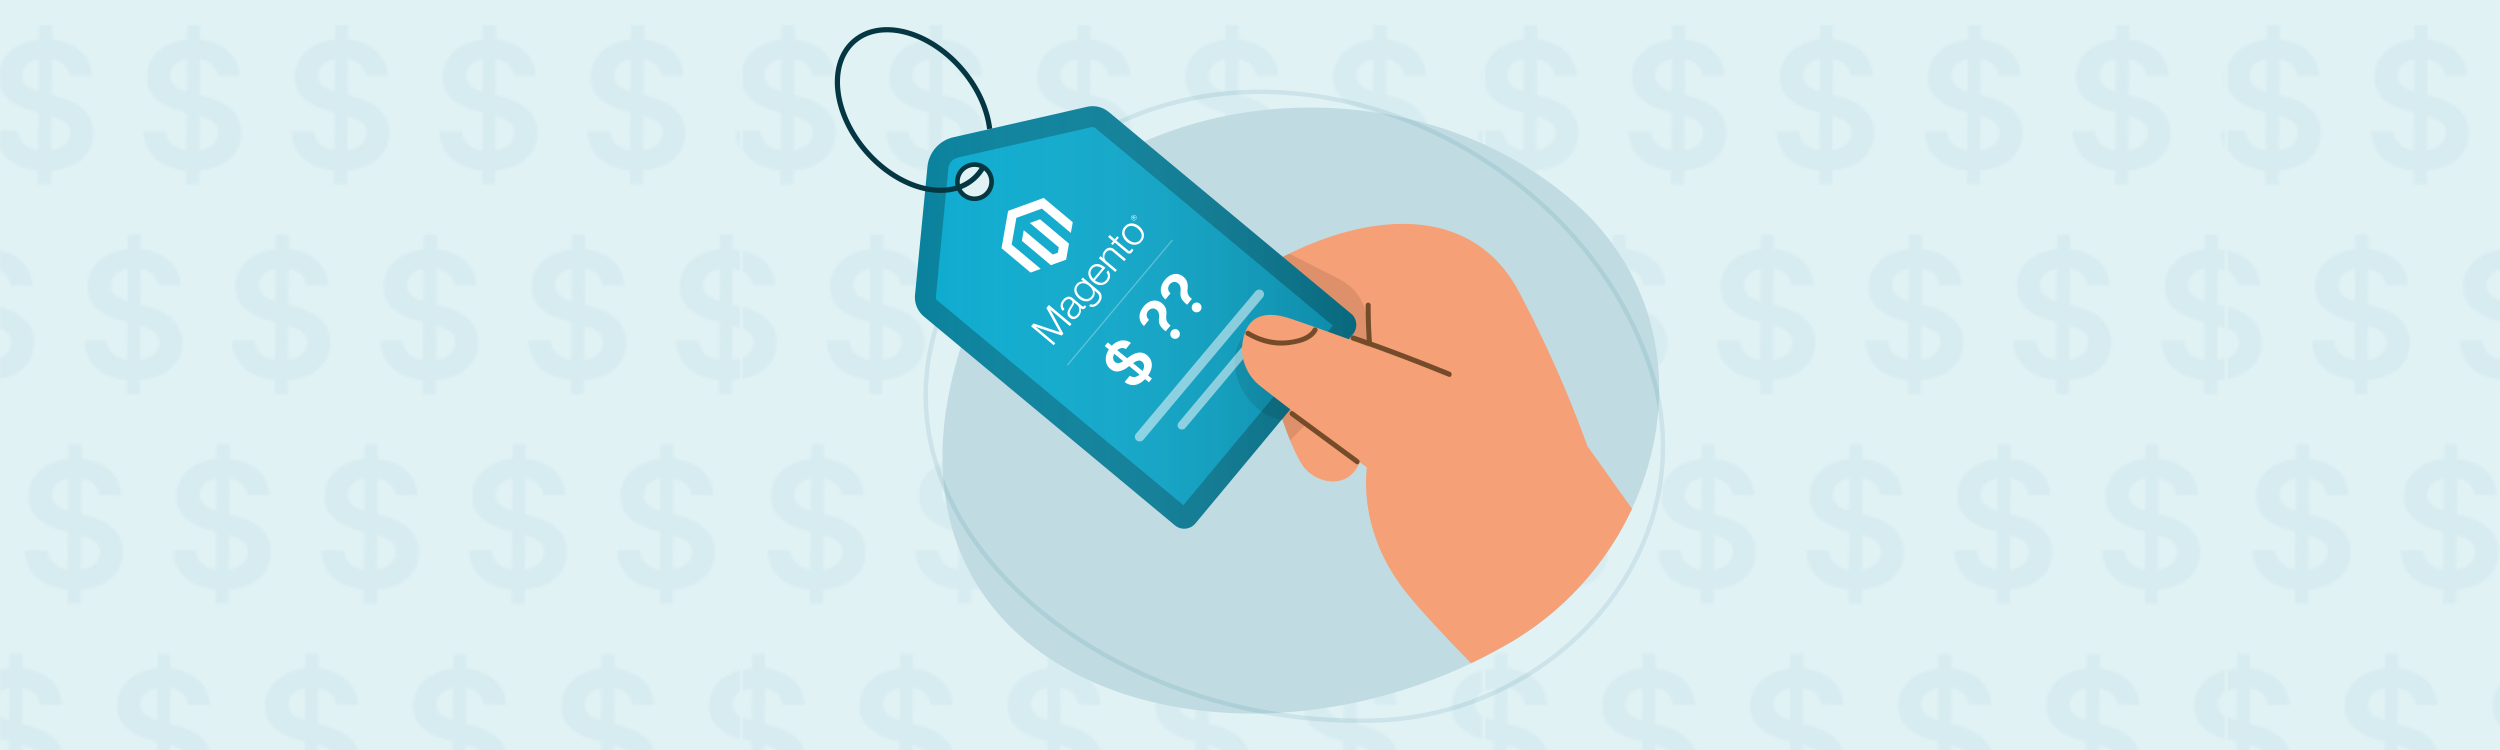 <svg id="b4d4b365-d7de-45ea-a961-3504fbf625fb" data-name="Layer 1" xmlns="http://www.w3.org/2000/svg" xmlns:xlink="http://www.w3.org/1999/xlink" width="1000" height="300" viewBox="0 0 1000 300"><defs><style>.b62544dd-86e5-40da-977c-8045021b70fc,.b97d6fff-4dd8-45ad-b0d1-62d5a1239ee8,.f52118b2-cc62-453b-8d0d-295553e22d3f,.fe9ed7e6-38b2-4575-a9b7-3ec734c69d36{fill:none;}.a4c947b8-9b1c-4de6-943c-4af27afc25db{fill:#c8e3e8;}.b9cc23f6-e440-4dfc-8983-28d0dd8a4866,.fe1be609-cfd7-4106-a50d-6e39eb94bc3e{fill:#e1f2f5;}.e8076b16-49f6-4408-85a6-67572019f335{opacity:0.4;fill:url(#e45b4bb3-2345-4797-9e0f-79ca0feab564);}.bf19ce32-dac5-4d39-a1a3-659c7ad08aae{fill:#076378;opacity:0.15;}.b62544dd-86e5-40da-977c-8045021b70fc{stroke:#076378;stroke-width:1.79px;}.b62544dd-86e5-40da-977c-8045021b70fc,.b97d6fff-4dd8-45ad-b0d1-62d5a1239ee8,.b9cc23f6-e440-4dfc-8983-28d0dd8a4866,.fe9ed7e6-38b2-4575-a9b7-3ec734c69d36{stroke-miterlimit:10;}.a7314095-3647-4c2c-8387-af3c57b85430,.b62544dd-86e5-40da-977c-8045021b70fc{opacity:0.1;}.bbeef5f8-020e-4249-89b6-674f6593cb59{fill:#f5a076;}.b854475e-241e-4aaa-b0fe-6fce8101f2e6{fill:#0a829d;}.ae88cf0d-815e-4168-82bb-608c85f7c4a9{fill:#0dabcf;}.ad572d2e-1b4f-486b-b3c6-955f284eeb31{opacity:0.2;fill:url(#a11e6b6f-b557-4869-a99c-6bad36a947cf);}.f2f01622-ded8-4e87-bd3e-d500cb8be676{opacity:0.5;}.bf086155-7bb7-4cac-9576-60c9f4b12b5b{fill:#fff;}.fc793741-130d-415e-a4c0-14327dc56061{fill:#754c29;}.b9cc23f6-e440-4dfc-8983-28d0dd8a4866,.fe9ed7e6-38b2-4575-a9b7-3ec734c69d36{stroke:#053742;}.b9cc23f6-e440-4dfc-8983-28d0dd8a4866{stroke-width:1.85px;}.fe9ed7e6-38b2-4575-a9b7-3ec734c69d36{stroke-width:2.09px;}.b97d6fff-4dd8-45ad-b0d1-62d5a1239ee8{stroke:#fff;stroke-linecap:round;stroke-width:0.52px;opacity:0.3;}</style><pattern id="e45b4bb3-2345-4797-9e0f-79ca0feab564" data-name="dollor" width="296.02" height="419.21" patternUnits="userSpaceOnUse" viewBox="0 0 296.02 419.21"><rect class="f52118b2-cc62-453b-8d0d-295553e22d3f" width="296.02" height="419.21"/><path class="a4c947b8-9b1c-4de6-943c-4af27afc25db" d="M297.16,365.79a13.39,13.39,0,0,0-2.42-7.64,15.59,15.59,0,0,0-6.45-5.21,22.56,22.56,0,0,0-9.54-1.89,23.36,23.36,0,0,0-9.6,1.89,16.08,16.08,0,0,0-6.69,5.27,13.12,13.12,0,0,0-2.46,7.91,11.31,11.31,0,0,0,3.65,8.79,23.26,23.26,0,0,0,10,4.92l5.81,1.5a31.78,31.78,0,0,1,4.8,1.58,8.67,8.67,0,0,1,3.2,2.2,4.85,4.85,0,0,1,1.17,3.3,6,6,0,0,1-1.32,3.83,8.29,8.29,0,0,1-3.58,2.54,14.14,14.14,0,0,1-5.3.91,14.85,14.85,0,0,1-5.22-.87,8.75,8.75,0,0,1-3.78-2.64,7.74,7.74,0,0,1-1.64-4.44h-9.11a16,16,0,0,0,2.66,8.63,15.31,15.31,0,0,0,6.83,5.38,26.53,26.53,0,0,0,10.34,1.85,25.85,25.85,0,0,0,10.46-1.91,15,15,0,0,0,6.62-5.31,13.78,13.78,0,0,0,2.3-7.89,12.32,12.32,0,0,0-4.63-10,20,20,0,0,0-4.81-2.9,34,34,0,0,0-5.58-1.82l-4.78-1.19a29.29,29.29,0,0,1-3.12-.93,13.64,13.64,0,0,1-2.82-1.36,6.34,6.34,0,0,1-2-2,5.09,5.09,0,0,1-.73-2.77,5.69,5.69,0,0,1,1.12-3.41,7.31,7.31,0,0,1,3.17-2.37,12.57,12.57,0,0,1,5-.88,11.43,11.43,0,0,1,6.7,1.82,6.86,6.86,0,0,1,2.93,5.09ZM281,409.21l.4-63.84h-5.28l-.4,63.84Z"/><path class="a4c947b8-9b1c-4de6-943c-4af27afc25db" d="M238,365.79a13.31,13.31,0,0,0-2.41-7.64,15.71,15.71,0,0,0-6.45-5.21,22.62,22.62,0,0,0-9.54-1.89,23.36,23.36,0,0,0-9.6,1.89,16.11,16.11,0,0,0-6.7,5.27,13.18,13.18,0,0,0-2.45,7.91,11.28,11.28,0,0,0,3.65,8.79,23.28,23.28,0,0,0,10,4.92l5.81,1.5a31.78,31.78,0,0,1,4.8,1.58,8.72,8.72,0,0,1,3.21,2.2,5,5,0,0,1,1.17,3.3,6.15,6.15,0,0,1-1.32,3.83,8.41,8.41,0,0,1-3.58,2.54,14.18,14.18,0,0,1-5.3.91,14.81,14.81,0,0,1-5.22-.87,8.63,8.63,0,0,1-3.78-2.64,7.75,7.75,0,0,1-1.65-4.44h-9.1a15.86,15.86,0,0,0,2.66,8.63,15.25,15.25,0,0,0,6.83,5.38,26.49,26.49,0,0,0,10.34,1.85,25.89,25.89,0,0,0,10.46-1.91,15.06,15.06,0,0,0,6.62-5.31,13.78,13.78,0,0,0,2.29-7.89,12.27,12.27,0,0,0-4.62-10,19.87,19.87,0,0,0-4.82-2.9,33.6,33.6,0,0,0-5.57-1.82l-4.79-1.19a29.83,29.83,0,0,1-3.11-.93,13.16,13.16,0,0,1-2.82-1.36,6.34,6.34,0,0,1-2-2,5.09,5.09,0,0,1-.74-2.77,5.7,5.7,0,0,1,1.13-3.41,7.28,7.28,0,0,1,3.16-2.37,12.62,12.62,0,0,1,5-.88,11.38,11.38,0,0,1,6.69,1.82,6.83,6.83,0,0,1,2.93,5.09Zm-16.18,43.42.4-63.84h-5.29l-.4,63.84Z"/><path class="a4c947b8-9b1c-4de6-943c-4af27afc25db" d="M178.75,365.79a13.32,13.32,0,0,0-2.42-7.64,15.62,15.62,0,0,0-6.44-5.21,22.62,22.62,0,0,0-9.54-1.89,23.3,23.3,0,0,0-9.6,1.89,16.11,16.11,0,0,0-6.7,5.27,13.12,13.12,0,0,0-2.46,7.91,11.29,11.29,0,0,0,3.66,8.79,23.16,23.16,0,0,0,10,4.92l5.81,1.5a31.78,31.78,0,0,1,4.8,1.58,8.8,8.8,0,0,1,3.21,2.2,5,5,0,0,1,1.17,3.3,6.15,6.15,0,0,1-1.32,3.83,8.41,8.41,0,0,1-3.58,2.54,14.18,14.18,0,0,1-5.3.91,14.9,14.9,0,0,1-5.23-.87,8.66,8.66,0,0,1-3.77-2.64,7.68,7.68,0,0,1-1.65-4.44h-9.1a15.94,15.94,0,0,0,2.65,8.63,15.33,15.33,0,0,0,6.84,5.38,26.44,26.44,0,0,0,10.33,1.85,25.94,25.94,0,0,0,10.47-1.91,15.06,15.06,0,0,0,6.62-5.31,13.78,13.78,0,0,0,2.29-7.89,12.32,12.32,0,0,0-4.63-10,19.8,19.8,0,0,0-4.81-2.9,33.91,33.91,0,0,0-5.57-1.82l-4.79-1.19a29.29,29.29,0,0,1-3.12-.93,13.64,13.64,0,0,1-2.82-1.36,6.41,6.41,0,0,1-2-2,5.09,5.09,0,0,1-.74-2.77,5.76,5.76,0,0,1,1.12-3.41,7.31,7.31,0,0,1,3.17-2.37,12.57,12.57,0,0,1,5-.88,11.39,11.39,0,0,1,6.7,1.82,6.83,6.83,0,0,1,2.93,5.09Zm-16.18,43.42.4-63.84h-5.29l-.4,63.84Z"/><path class="a4c947b8-9b1c-4de6-943c-4af27afc25db" d="M119.55,365.79a13.39,13.39,0,0,0-2.42-7.64,15.59,15.59,0,0,0-6.45-5.21,22.56,22.56,0,0,0-9.54-1.89,23.36,23.36,0,0,0-9.6,1.89,16.08,16.08,0,0,0-6.69,5.27,13.12,13.12,0,0,0-2.46,7.91A11.31,11.31,0,0,0,86,374.91a23.26,23.26,0,0,0,10,4.92l5.81,1.5a31.78,31.78,0,0,1,4.8,1.58,8.67,8.67,0,0,1,3.2,2.2,4.85,4.85,0,0,1,1.17,3.3,6,6,0,0,1-1.32,3.83,8.29,8.29,0,0,1-3.58,2.54,14.13,14.13,0,0,1-5.29.91,14.86,14.86,0,0,1-5.23-.87,8.75,8.75,0,0,1-3.78-2.64,7.74,7.74,0,0,1-1.64-4.44H81a16,16,0,0,0,2.66,8.63,15.36,15.36,0,0,0,6.83,5.38,26.53,26.53,0,0,0,10.34,1.85,25.85,25.85,0,0,0,10.46-1.91,15,15,0,0,0,6.62-5.31,13.78,13.78,0,0,0,2.3-7.89,12.32,12.32,0,0,0-4.63-10,19.8,19.8,0,0,0-4.81-2.9,34,34,0,0,0-5.58-1.82l-4.78-1.19a29.29,29.29,0,0,1-3.12-.93,13.64,13.64,0,0,1-2.82-1.36,6.34,6.34,0,0,1-2-2,5.09,5.09,0,0,1-.73-2.77,5.69,5.69,0,0,1,1.12-3.41,7.31,7.31,0,0,1,3.17-2.37,12.57,12.57,0,0,1,5-.88,11.43,11.43,0,0,1,6.7,1.82,6.86,6.86,0,0,1,2.93,5.09Zm-16.19,43.42.4-63.84H98.48l-.4,63.84Z"/><path class="a4c947b8-9b1c-4de6-943c-4af27afc25db" d="M60.35,365.79a13.39,13.39,0,0,0-2.42-7.64,15.71,15.71,0,0,0-6.45-5.21,22.59,22.59,0,0,0-9.54-1.89,23.36,23.36,0,0,0-9.6,1.89,16.11,16.11,0,0,0-6.7,5.27,13.18,13.18,0,0,0-2.45,7.91,11.31,11.31,0,0,0,3.65,8.79,23.28,23.28,0,0,0,10,4.92l5.81,1.5a32.31,32.31,0,0,1,4.81,1.58,8.76,8.76,0,0,1,3.2,2.2,4.9,4.9,0,0,1,1.17,3.3,6.09,6.09,0,0,1-1.32,3.83,8.35,8.35,0,0,1-3.58,2.54,14.18,14.18,0,0,1-5.3.91,14.81,14.81,0,0,1-5.22-.87,8.63,8.63,0,0,1-3.78-2.64,7.75,7.75,0,0,1-1.65-4.44h-9.1a15.86,15.86,0,0,0,2.66,8.63,15.25,15.25,0,0,0,6.83,5.38,26.49,26.49,0,0,0,10.34,1.85,25.89,25.89,0,0,0,10.46-1.91,15.06,15.06,0,0,0,6.62-5.31A13.78,13.78,0,0,0,61,388.49a12.27,12.27,0,0,0-4.62-10,19.87,19.87,0,0,0-4.82-2.9A33.6,33.6,0,0,0,46,373.77l-4.79-1.19a29.83,29.83,0,0,1-3.11-.93,13.39,13.39,0,0,1-2.82-1.36,6.34,6.34,0,0,1-2-2,5.09,5.09,0,0,1-.74-2.77,5.7,5.7,0,0,1,1.13-3.41,7.28,7.28,0,0,1,3.16-2.37,12.62,12.62,0,0,1,5-.88,11.38,11.38,0,0,1,6.69,1.82,6.83,6.83,0,0,1,2.93,5.09ZM44.16,409.21l.4-63.84H39.27l-.4,63.84Z"/><path class="a4c947b8-9b1c-4de6-943c-4af27afc25db" d="M1.14,365.79a13.32,13.32,0,0,0-2.42-7.64,15.62,15.62,0,0,0-6.44-5.21,22.62,22.62,0,0,0-9.54-1.89,23.3,23.3,0,0,0-9.6,1.89,16.11,16.11,0,0,0-6.7,5.27A13.12,13.12,0,0,0-36,366.12a11.29,11.29,0,0,0,3.66,8.79,23.16,23.16,0,0,0,10,4.92l5.81,1.5a31.78,31.78,0,0,1,4.8,1.58,8.8,8.8,0,0,1,3.21,2.2,5,5,0,0,1,1.17,3.3,6.15,6.15,0,0,1-1.32,3.83,8.41,8.41,0,0,1-3.58,2.54,14.18,14.18,0,0,1-5.3.91,14.9,14.9,0,0,1-5.23-.87,8.66,8.66,0,0,1-3.77-2.64,7.68,7.68,0,0,1-1.65-4.44h-9.1a15.94,15.94,0,0,0,2.65,8.63,15.33,15.33,0,0,0,6.84,5.38,26.44,26.44,0,0,0,10.33,1.85,25.94,25.94,0,0,0,10.47-1.91,15.06,15.06,0,0,0,6.62-5.31,13.78,13.78,0,0,0,2.29-7.89A12.57,12.57,0,0,0,.59,382.7a12.69,12.69,0,0,0-3.38-4.21,19.8,19.8,0,0,0-4.81-2.9,33.91,33.91,0,0,0-5.57-1.82L-18,372.58a29.29,29.29,0,0,1-3.12-.93,13.64,13.64,0,0,1-2.82-1.36,6.41,6.41,0,0,1-2-2,5.09,5.09,0,0,1-.74-2.77,5.76,5.76,0,0,1,1.12-3.41,7.31,7.31,0,0,1,3.17-2.37,12.57,12.57,0,0,1,5-.88,11.39,11.39,0,0,1,6.7,1.82,6.83,6.83,0,0,1,2.93,5.09ZM-15,409.21l.4-63.84h-5.29l-.4,63.84Z"/><path class="a4c947b8-9b1c-4de6-943c-4af27afc25db" d="M320.84,282a13.37,13.37,0,0,0-2.42-7.64,15.68,15.68,0,0,0-6.45-5.22,22.71,22.71,0,0,0-9.54-1.88,23.53,23.53,0,0,0-9.6,1.88,16.24,16.24,0,0,0-6.69,5.28,13.11,13.11,0,0,0-2.46,7.9,11.28,11.28,0,0,0,3.65,8.79,23.16,23.16,0,0,0,10,4.93l5.81,1.5a31.78,31.78,0,0,1,4.8,1.58,8.78,8.78,0,0,1,3.2,2.19,5,5,0,0,1,1.18,3.31A6.1,6.1,0,0,1,311,308.4a8.4,8.4,0,0,1-3.57,2.54,14.22,14.22,0,0,1-5.3.91,14.9,14.9,0,0,1-5.23-.87,8.69,8.69,0,0,1-3.78-2.65,7.74,7.74,0,0,1-1.64-4.43h-9.11a15.91,15.91,0,0,0,2.66,8.62,15.31,15.31,0,0,0,6.83,5.39,26.53,26.53,0,0,0,10.34,1.85,25.85,25.85,0,0,0,10.46-1.91,15,15,0,0,0,6.62-5.31,13.79,13.79,0,0,0,2.3-7.9,12.66,12.66,0,0,0-1.25-5.78,13,13,0,0,0-3.38-4.22,20.09,20.09,0,0,0-4.81-2.89,34,34,0,0,0-5.58-1.82l-4.78-1.2a29.23,29.23,0,0,1-3.12-.92,13.64,13.64,0,0,1-2.82-1.36,6.34,6.34,0,0,1-2-2,5.11,5.11,0,0,1-.73-2.77,5.74,5.74,0,0,1,1.12-3.42,7.38,7.38,0,0,1,3.17-2.36,12.57,12.57,0,0,1,5-.88,11.41,11.41,0,0,1,6.7,1.82,6.86,6.86,0,0,1,2.93,5.09Zm-16.19,43.42.4-63.84h-5.28l-.4,63.84Z"/><path class="a4c947b8-9b1c-4de6-943c-4af27afc25db" d="M261.64,282a13.37,13.37,0,0,0-2.42-7.64,15.75,15.75,0,0,0-6.45-5.22,22.71,22.71,0,0,0-9.54-1.88,23.53,23.53,0,0,0-9.6,1.88,16.21,16.21,0,0,0-6.7,5.28,13.17,13.17,0,0,0-2.45,7.9,11.28,11.28,0,0,0,3.65,8.79,23.17,23.17,0,0,0,10,4.93l5.82,1.5a32.55,32.55,0,0,1,4.8,1.58,8.78,8.78,0,0,1,3.2,2.19,5,5,0,0,1,1.17,3.31,6.09,6.09,0,0,1-1.32,3.83,8.43,8.43,0,0,1-3.58,2.54,14.18,14.18,0,0,1-5.3.91,14.81,14.81,0,0,1-5.22-.87,8.57,8.57,0,0,1-3.78-2.65,7.81,7.81,0,0,1-1.65-4.43h-9.1a15.83,15.83,0,0,0,2.66,8.62,15.2,15.2,0,0,0,6.83,5.39A26.49,26.49,0,0,0,243,319.76a25.89,25.89,0,0,0,10.46-1.91,15.06,15.06,0,0,0,6.62-5.31,13.79,13.79,0,0,0,2.29-7.9,12.66,12.66,0,0,0-1.24-5.78,13,13,0,0,0-3.38-4.22,20.29,20.29,0,0,0-4.81-2.89,34,34,0,0,0-5.58-1.82l-4.79-1.2a29.76,29.76,0,0,1-3.11-.92,13.64,13.64,0,0,1-2.82-1.36,6.34,6.34,0,0,1-2-2,5.12,5.12,0,0,1-.74-2.77,5.82,5.82,0,0,1,1.13-3.42,7.34,7.34,0,0,1,3.16-2.36,12.62,12.62,0,0,1,5-.88,11.38,11.38,0,0,1,6.69,1.82,6.83,6.83,0,0,1,2.93,5.09Zm-16.19,43.42.4-63.84h-5.29l-.4,63.84Z"/><path class="a4c947b8-9b1c-4de6-943c-4af27afc25db" d="M202.43,282a13.29,13.29,0,0,0-2.42-7.64,15.72,15.72,0,0,0-6.44-5.22,22.78,22.78,0,0,0-9.54-1.88,23.46,23.46,0,0,0-9.6,1.88,16.21,16.21,0,0,0-6.7,5.28,13.11,13.11,0,0,0-2.46,7.9,11.26,11.26,0,0,0,3.66,8.79,23.12,23.12,0,0,0,10,4.93l5.81,1.5a31.78,31.78,0,0,1,4.8,1.58,8.91,8.91,0,0,1,3.21,2.19,5,5,0,0,1,1.17,3.31,6.15,6.15,0,0,1-1.32,3.83,8.5,8.5,0,0,1-3.58,2.54,14.18,14.18,0,0,1-5.3.91,14.81,14.81,0,0,1-5.22-.87,8.57,8.57,0,0,1-3.78-2.65A7.67,7.67,0,0,1,173,303.9h-9.1a15.91,15.91,0,0,0,2.65,8.62,15.29,15.29,0,0,0,6.84,5.39,26.47,26.47,0,0,0,10.33,1.85,25.94,25.94,0,0,0,10.47-1.91,15.06,15.06,0,0,0,6.62-5.31,13.79,13.79,0,0,0,2.29-7.9,12.53,12.53,0,0,0-1.25-5.78,12.92,12.92,0,0,0-3.37-4.22,20.36,20.36,0,0,0-4.82-2.89,33.91,33.91,0,0,0-5.57-1.82l-4.79-1.2a29.23,29.23,0,0,1-3.12-.92,13.64,13.64,0,0,1-2.82-1.36,6.41,6.41,0,0,1-2-2,5.12,5.12,0,0,1-.74-2.77,5.81,5.81,0,0,1,1.12-3.42,7.44,7.44,0,0,1,3.17-2.36,12.6,12.6,0,0,1,5-.88,11.39,11.39,0,0,1,6.7,1.82,6.83,6.83,0,0,1,2.93,5.09Zm-16.18,43.42.4-63.84h-5.29l-.4,63.84Z"/><path class="a4c947b8-9b1c-4de6-943c-4af27afc25db" d="M143.23,282a13.37,13.37,0,0,0-2.42-7.64,15.68,15.68,0,0,0-6.45-5.22,22.7,22.7,0,0,0-9.53-1.88,23.54,23.54,0,0,0-9.61,1.88,16.24,16.24,0,0,0-6.69,5.28,13.11,13.11,0,0,0-2.46,7.9,11.26,11.26,0,0,0,3.66,8.79,23.06,23.06,0,0,0,10,4.93l5.81,1.5a31.78,31.78,0,0,1,4.8,1.58,8.78,8.78,0,0,1,3.2,2.19,5,5,0,0,1,1.18,3.31,6.1,6.1,0,0,1-1.33,3.83,8.4,8.4,0,0,1-3.57,2.54,14.22,14.22,0,0,1-5.3.91,14.9,14.9,0,0,1-5.23-.87,8.69,8.69,0,0,1-3.78-2.65,7.74,7.74,0,0,1-1.64-4.43h-9.1a15.82,15.82,0,0,0,2.65,8.62,15.31,15.31,0,0,0,6.83,5.39,26.53,26.53,0,0,0,10.34,1.85A25.85,25.85,0,0,0,135,317.85a15,15,0,0,0,6.62-5.31,13.79,13.79,0,0,0,2.3-7.9,12.66,12.66,0,0,0-1.25-5.78,13,13,0,0,0-3.38-4.22,20.09,20.09,0,0,0-4.81-2.89,34.22,34.22,0,0,0-5.57-1.82l-4.79-1.2a29.23,29.23,0,0,1-3.12-.92,13.64,13.64,0,0,1-2.82-1.36,6.34,6.34,0,0,1-2-2,5.11,5.11,0,0,1-.73-2.77,5.81,5.81,0,0,1,1.12-3.42,7.38,7.38,0,0,1,3.17-2.36,12.57,12.57,0,0,1,5-.88,11.41,11.41,0,0,1,6.7,1.82,6.86,6.86,0,0,1,2.93,5.09ZM127,325.37l.4-63.84h-5.28l-.4,63.84Z"/><path class="a4c947b8-9b1c-4de6-943c-4af27afc25db" d="M84,282a13.37,13.37,0,0,0-2.42-7.64,15.75,15.75,0,0,0-6.45-5.22,22.71,22.71,0,0,0-9.54-1.88,23.53,23.53,0,0,0-9.6,1.88,16.12,16.12,0,0,0-6.69,5.28,13.11,13.11,0,0,0-2.46,7.9,11.28,11.28,0,0,0,3.65,8.79,23.16,23.16,0,0,0,10,4.93l5.81,1.5a32.16,32.16,0,0,1,4.8,1.58,8.78,8.78,0,0,1,3.2,2.19,4.9,4.9,0,0,1,1.17,3.31,6,6,0,0,1-1.32,3.83,8.43,8.43,0,0,1-3.58,2.54,14.18,14.18,0,0,1-5.3.91,14.81,14.81,0,0,1-5.22-.87,8.57,8.57,0,0,1-3.78-2.65,7.81,7.81,0,0,1-1.65-4.43h-9.1a15.91,15.91,0,0,0,2.66,8.62A15.26,15.26,0,0,0,55,317.91a26.49,26.49,0,0,0,10.34,1.85,25.85,25.85,0,0,0,10.46-1.91,15.06,15.06,0,0,0,6.62-5.31,13.79,13.79,0,0,0,2.3-7.9,12.66,12.66,0,0,0-1.25-5.78,13,13,0,0,0-3.38-4.22,20.29,20.29,0,0,0-4.81-2.89,34,34,0,0,0-5.58-1.82l-4.79-1.2a29.76,29.76,0,0,1-3.11-.92A13.64,13.64,0,0,1,59,286.45a6.34,6.34,0,0,1-2-2,5.11,5.11,0,0,1-.73-2.77,5.74,5.74,0,0,1,1.12-3.42,7.32,7.32,0,0,1,3.17-2.36,12.53,12.53,0,0,1,5-.88,11.38,11.38,0,0,1,6.69,1.82A6.83,6.83,0,0,1,75.12,282ZM67.84,325.37l.4-63.84H63l-.39,63.84Z"/><path class="a4c947b8-9b1c-4de6-943c-4af27afc25db" d="M24.82,282a13.29,13.29,0,0,0-2.42-7.64A15.72,15.72,0,0,0,16,269.09a22.78,22.78,0,0,0-9.54-1.88,23.46,23.46,0,0,0-9.6,1.88,16.21,16.21,0,0,0-6.7,5.28,13.1,13.1,0,0,0-2.45,7.9,11.25,11.25,0,0,0,3.65,8.79,23.12,23.12,0,0,0,10,4.93l5.81,1.5a31.78,31.78,0,0,1,4.8,1.58,8.82,8.82,0,0,1,3.21,2.19,5,5,0,0,1,1.17,3.31A6.15,6.15,0,0,1,15,308.4a8.5,8.5,0,0,1-3.58,2.54,14.18,14.18,0,0,1-5.3.91A14.81,14.81,0,0,1,.85,311a8.57,8.57,0,0,1-3.78-2.65,7.67,7.67,0,0,1-1.65-4.43h-9.1A15.83,15.83,0,0,0-11,312.52a15.2,15.2,0,0,0,6.83,5.39,26.47,26.47,0,0,0,10.33,1.85,25.94,25.94,0,0,0,10.47-1.91,15.06,15.06,0,0,0,6.62-5.31,13.79,13.79,0,0,0,2.29-7.9,12.66,12.66,0,0,0-1.24-5.78,13.09,13.09,0,0,0-3.38-4.22,20.36,20.36,0,0,0-4.82-2.89,33.6,33.6,0,0,0-5.57-1.82l-4.79-1.2a29.23,29.23,0,0,1-3.12-.92,13.31,13.31,0,0,1-2.81-1.36,6.34,6.34,0,0,1-2-2A5.12,5.12,0,0,1-3,281.7a5.81,5.81,0,0,1,1.12-3.42,7.44,7.44,0,0,1,3.17-2.36,12.6,12.6,0,0,1,5-.88,11.39,11.39,0,0,1,6.7,1.82A6.83,6.83,0,0,1,15.92,282ZM8.64,325.37,9,261.53H3.75l-.4,63.84Z"/><path class="a4c947b8-9b1c-4de6-943c-4af27afc25db" d="M285.32,198.11a13.4,13.4,0,0,0-2.42-7.65,15.74,15.74,0,0,0-6.45-5.21,22.71,22.71,0,0,0-9.54-1.88,23.53,23.53,0,0,0-9.6,1.88,16.18,16.18,0,0,0-6.69,5.28,13.09,13.09,0,0,0-2.46,7.9,11.28,11.28,0,0,0,3.65,8.79,23.16,23.16,0,0,0,10,4.93l5.81,1.49a32.9,32.9,0,0,1,4.8,1.59,8.78,8.78,0,0,1,3.2,2.19,4.9,4.9,0,0,1,1.17,3.31,6,6,0,0,1-1.32,3.83,8.52,8.52,0,0,1-3.58,2.54,14.14,14.14,0,0,1-5.3.91,14.85,14.85,0,0,1-5.22-.87,8.79,8.79,0,0,1-3.78-2.65,7.74,7.74,0,0,1-1.64-4.44h-9.11a15.92,15.92,0,0,0,2.66,8.63,15.33,15.33,0,0,0,6.83,5.39,26.53,26.53,0,0,0,10.34,1.85A25.85,25.85,0,0,0,277.1,234a15.13,15.13,0,0,0,6.62-5.31,13.82,13.82,0,0,0,2.3-7.9,12.66,12.66,0,0,0-1.25-5.78,13,13,0,0,0-3.38-4.22,20,20,0,0,0-4.81-2.89,33.1,33.1,0,0,0-5.58-1.82l-4.79-1.2a32.39,32.39,0,0,1-3.11-.92,14.16,14.16,0,0,1-2.82-1.36,6.34,6.34,0,0,1-2-2,5.11,5.11,0,0,1-.73-2.77,5.74,5.74,0,0,1,1.12-3.42,7.39,7.39,0,0,1,3.17-2.37,12.76,12.76,0,0,1,5-.87,11.38,11.38,0,0,1,6.69,1.82,6.78,6.78,0,0,1,2.93,5.09Zm-16.19,43.42.4-63.85h-5.29l-.39,63.85Z"/><path class="a4c947b8-9b1c-4de6-943c-4af27afc25db" d="M226.11,198.11a13.39,13.39,0,0,0-2.41-7.65,15.87,15.87,0,0,0-6.45-5.21,22.78,22.78,0,0,0-9.54-1.88,23.53,23.53,0,0,0-9.6,1.88,16.21,16.21,0,0,0-6.7,5.28,13.08,13.08,0,0,0-2.45,7.9,11.25,11.25,0,0,0,3.65,8.79,23.12,23.12,0,0,0,10,4.93l5.81,1.49a32.9,32.9,0,0,1,4.8,1.59,8.82,8.82,0,0,1,3.21,2.19,5,5,0,0,1,1.17,3.31,6.15,6.15,0,0,1-1.32,3.83,8.58,8.58,0,0,1-3.58,2.54,14.18,14.18,0,0,1-5.3.91,14.81,14.81,0,0,1-5.22-.87,8.73,8.73,0,0,1-3.78-2.65,7.68,7.68,0,0,1-1.65-4.44h-9.1a15.84,15.84,0,0,0,2.66,8.63,15.27,15.27,0,0,0,6.83,5.39,26.49,26.49,0,0,0,10.34,1.85A25.89,25.89,0,0,0,217.9,234a15.13,15.13,0,0,0,6.62-5.31,13.81,13.81,0,0,0,2.29-7.9,12.66,12.66,0,0,0-1.24-5.78,13.09,13.09,0,0,0-3.38-4.22,19.84,19.84,0,0,0-4.82-2.89,32.7,32.7,0,0,0-5.57-1.82l-4.79-1.2a31.75,31.75,0,0,1-3.12-.92,13.81,13.81,0,0,1-2.81-1.36,6.34,6.34,0,0,1-2-2,5.12,5.12,0,0,1-.74-2.77,5.75,5.75,0,0,1,1.13-3.42,7.36,7.36,0,0,1,3.16-2.37,12.81,12.81,0,0,1,5-.87,11.38,11.38,0,0,1,6.69,1.82,6.81,6.81,0,0,1,2.93,5.09Zm-16.18,43.42.4-63.85H205l-.4,63.85Z"/><path class="a4c947b8-9b1c-4de6-943c-4af27afc25db" d="M166.91,198.11a13.4,13.4,0,0,0-2.42-7.65,15.78,15.78,0,0,0-6.44-5.21,22.78,22.78,0,0,0-9.54-1.88,23.46,23.46,0,0,0-9.6,1.88,16.21,16.21,0,0,0-6.7,5.28,13.09,13.09,0,0,0-2.46,7.9,11.26,11.26,0,0,0,3.66,8.79,23.06,23.06,0,0,0,10,4.93l5.81,1.49a32.9,32.9,0,0,1,4.8,1.59,8.91,8.91,0,0,1,3.21,2.19,5,5,0,0,1,1.17,3.31,6.15,6.15,0,0,1-1.32,3.83,8.58,8.58,0,0,1-3.58,2.54,14.18,14.18,0,0,1-5.3.91,14.9,14.9,0,0,1-5.23-.87,8.85,8.85,0,0,1-3.78-2.65,7.74,7.74,0,0,1-1.64-4.44h-9.1a15.83,15.83,0,0,0,2.65,8.63,15.35,15.35,0,0,0,6.84,5.39,26.44,26.44,0,0,0,10.33,1.85A25.85,25.85,0,0,0,158.69,234a15.1,15.1,0,0,0,6.63-5.31,13.89,13.89,0,0,0,2.29-7.9,12.66,12.66,0,0,0-1.25-5.78A13,13,0,0,0,163,210.8a19.77,19.77,0,0,0-4.81-2.89,33.28,33.28,0,0,0-5.57-1.82l-4.79-1.2a31.75,31.75,0,0,1-3.12-.92,14.16,14.16,0,0,1-2.82-1.36,6.41,6.41,0,0,1-2-2,5.12,5.12,0,0,1-.74-2.77,5.81,5.81,0,0,1,1.12-3.42,7.39,7.39,0,0,1,3.17-2.37,12.76,12.76,0,0,1,5-.87,11.39,11.39,0,0,1,6.7,1.82,6.81,6.81,0,0,1,2.93,5.09Zm-16.18,43.42.4-63.85h-5.29l-.4,63.85Z"/><path class="a4c947b8-9b1c-4de6-943c-4af27afc25db" d="M107.71,198.11a13.4,13.4,0,0,0-2.42-7.65,15.74,15.74,0,0,0-6.45-5.21,22.71,22.71,0,0,0-9.54-1.88,23.53,23.53,0,0,0-9.6,1.88A16.18,16.18,0,0,0,73,190.53a13.09,13.09,0,0,0-2.46,7.9,11.28,11.28,0,0,0,3.65,8.79,23.16,23.16,0,0,0,10,4.93L90,213.64a32.9,32.9,0,0,1,4.8,1.59,8.78,8.78,0,0,1,3.2,2.19,4.9,4.9,0,0,1,1.17,3.31,6,6,0,0,1-1.32,3.83,8.46,8.46,0,0,1-3.58,2.54A14.14,14.14,0,0,1,89,228a14.85,14.85,0,0,1-5.22-.87A8.85,8.85,0,0,1,80,224.49a7.74,7.74,0,0,1-1.64-4.44H69.2a15.92,15.92,0,0,0,2.66,8.63,15.33,15.33,0,0,0,6.83,5.39A26.53,26.53,0,0,0,89,235.92,25.85,25.85,0,0,0,99.49,234a15.07,15.07,0,0,0,6.62-5.31,13.82,13.82,0,0,0,2.3-7.9,12.66,12.66,0,0,0-1.25-5.78,13,13,0,0,0-3.38-4.22A20,20,0,0,0,99,207.91a33.1,33.1,0,0,0-5.58-1.82l-4.78-1.2a31.75,31.75,0,0,1-3.12-.92,14.16,14.16,0,0,1-2.82-1.36,6.34,6.34,0,0,1-2-2,5.11,5.11,0,0,1-.73-2.77,5.74,5.74,0,0,1,1.12-3.42,7.39,7.39,0,0,1,3.17-2.37,12.76,12.76,0,0,1,5-.87,11.43,11.43,0,0,1,6.7,1.82,6.84,6.84,0,0,1,2.93,5.09ZM91.52,241.53l.4-63.85H86.64l-.4,63.85Z"/><path class="a4c947b8-9b1c-4de6-943c-4af27afc25db" d="M48.5,198.11a13.32,13.32,0,0,0-2.41-7.65,15.87,15.87,0,0,0-6.45-5.21,22.78,22.78,0,0,0-9.54-1.88,23.53,23.53,0,0,0-9.6,1.88,16.21,16.21,0,0,0-6.7,5.28,13.15,13.15,0,0,0-2.45,7.9A11.25,11.25,0,0,0,15,207.22a23.17,23.17,0,0,0,10,4.93l5.81,1.49a32.9,32.9,0,0,1,4.8,1.59,8.82,8.82,0,0,1,3.21,2.19A5,5,0,0,1,40,220.73a6.15,6.15,0,0,1-1.32,3.83,8.58,8.58,0,0,1-3.58,2.54,14.18,14.18,0,0,1-5.3.91,14.81,14.81,0,0,1-5.22-.87,8.73,8.73,0,0,1-3.78-2.65,7.75,7.75,0,0,1-1.65-4.44H10a15.84,15.84,0,0,0,2.66,8.63,15.27,15.27,0,0,0,6.83,5.39,26.49,26.49,0,0,0,10.34,1.85A25.89,25.89,0,0,0,40.29,234a15.13,15.13,0,0,0,6.62-5.31,13.81,13.81,0,0,0,2.29-7.9A12.66,12.66,0,0,0,48,215a13,13,0,0,0-3.38-4.22,19.84,19.84,0,0,0-4.82-2.89,32.7,32.7,0,0,0-5.57-1.82l-4.79-1.2a32.39,32.39,0,0,1-3.11-.92,13.65,13.65,0,0,1-2.82-1.36,6.34,6.34,0,0,1-2-2,5.12,5.12,0,0,1-.74-2.77,5.75,5.75,0,0,1,1.13-3.42A7.36,7.36,0,0,1,25,192.07a12.81,12.81,0,0,1,5-.87A11.38,11.38,0,0,1,36.67,193a6.81,6.81,0,0,1,2.93,5.09ZM32.32,241.53l.4-63.85H27.43L27,241.53Z"/><path class="a4c947b8-9b1c-4de6-943c-4af27afc25db" d="M309,114.27a13.4,13.4,0,0,0-2.42-7.65,15.66,15.66,0,0,0-6.45-5.21,22.71,22.71,0,0,0-9.54-1.88,23.53,23.53,0,0,0-9.6,1.88,16.1,16.1,0,0,0-6.69,5.28,13.09,13.09,0,0,0-2.46,7.9,11.28,11.28,0,0,0,3.65,8.79,23.27,23.27,0,0,0,10,4.93l5.81,1.49a32.9,32.9,0,0,1,4.8,1.59,8.78,8.78,0,0,1,3.2,2.19,4.88,4.88,0,0,1,1.17,3.31,6,6,0,0,1-1.32,3.82,8.39,8.39,0,0,1-3.58,2.55,14.33,14.33,0,0,1-5.29.91,14.64,14.64,0,0,1-5.23-.88,8.75,8.75,0,0,1-3.78-2.64,7.74,7.74,0,0,1-1.64-4.44h-9.11a16,16,0,0,0,2.66,8.63,15.38,15.38,0,0,0,6.83,5.39,26.53,26.53,0,0,0,10.34,1.84,25.86,25.86,0,0,0,10.46-1.9,15.09,15.09,0,0,0,6.62-5.32,13.78,13.78,0,0,0,2.3-7.89,12.73,12.73,0,0,0-1.25-5.79,12.92,12.92,0,0,0-3.38-4.21,19.77,19.77,0,0,0-4.81-2.89,33.1,33.1,0,0,0-5.58-1.82l-4.78-1.2a31.75,31.75,0,0,1-3.12-.92,14.16,14.16,0,0,1-2.82-1.36,6.34,6.34,0,0,1-2-2,5.14,5.14,0,0,1-.73-2.77,5.74,5.74,0,0,1,1.12-3.42,7.31,7.31,0,0,1,3.17-2.37,12.76,12.76,0,0,1,5-.87,11.43,11.43,0,0,1,6.7,1.82,6.84,6.84,0,0,1,2.93,5.09Zm-16.19,43.41.4-63.84h-5.28l-.4,63.84Z"/><path class="a4c947b8-9b1c-4de6-943c-4af27afc25db" d="M249.8,114.27a13.4,13.4,0,0,0-2.42-7.65,15.79,15.79,0,0,0-6.45-5.21,22.75,22.75,0,0,0-9.54-1.88,23.53,23.53,0,0,0-9.6,1.88,16.13,16.13,0,0,0-6.7,5.28,13.15,13.15,0,0,0-2.45,7.9,11.28,11.28,0,0,0,3.65,8.79,23.29,23.29,0,0,0,10,4.93l5.81,1.49a33.46,33.46,0,0,1,4.81,1.59,8.86,8.86,0,0,1,3.2,2.19,4.93,4.93,0,0,1,1.17,3.31,6.06,6.06,0,0,1-1.32,3.82,8.45,8.45,0,0,1-3.58,2.55,14.38,14.38,0,0,1-5.3.91,14.58,14.58,0,0,1-5.22-.88,8.63,8.63,0,0,1-3.78-2.64,7.75,7.75,0,0,1-1.65-4.44h-9.1a15.86,15.86,0,0,0,2.66,8.63,15.27,15.27,0,0,0,6.83,5.39,26.5,26.5,0,0,0,10.34,1.84,25.89,25.89,0,0,0,10.46-1.9,15.15,15.15,0,0,0,6.62-5.32,13.78,13.78,0,0,0,2.29-7.89,12.73,12.73,0,0,0-1.24-5.79,12.92,12.92,0,0,0-3.38-4.21,19.84,19.84,0,0,0-4.82-2.89,32.7,32.7,0,0,0-5.57-1.82l-4.79-1.2a32.39,32.39,0,0,1-3.11-.92,13.9,13.9,0,0,1-2.82-1.36,6.34,6.34,0,0,1-2-2A5.14,5.14,0,0,1,222,114a5.75,5.75,0,0,1,1.13-3.42,7.28,7.28,0,0,1,3.16-2.37,12.81,12.81,0,0,1,5-.87,11.38,11.38,0,0,1,6.69,1.82,6.81,6.81,0,0,1,2.93,5.09Zm-16.19,43.41.4-63.84h-5.29l-.4,63.84Z"/><path class="a4c947b8-9b1c-4de6-943c-4af27afc25db" d="M190.59,114.27a13.33,13.33,0,0,0-2.42-7.65,15.7,15.7,0,0,0-6.44-5.21,22.78,22.78,0,0,0-9.54-1.88,23.46,23.46,0,0,0-9.6,1.88,16.13,16.13,0,0,0-6.7,5.28,13.09,13.09,0,0,0-2.46,7.9,11.26,11.26,0,0,0,3.66,8.79,23.17,23.17,0,0,0,10,4.93l5.81,1.49a32.9,32.9,0,0,1,4.8,1.59,8.91,8.91,0,0,1,3.21,2.19,5,5,0,0,1,1.17,3.31,6.12,6.12,0,0,1-1.32,3.82,8.51,8.51,0,0,1-3.58,2.55,14.38,14.38,0,0,1-5.3.91,14.68,14.68,0,0,1-5.23-.88,8.66,8.66,0,0,1-3.77-2.64,7.68,7.68,0,0,1-1.65-4.44h-9.1a15.94,15.94,0,0,0,2.65,8.63,15.35,15.35,0,0,0,6.84,5.39,26.44,26.44,0,0,0,10.33,1.84,25.94,25.94,0,0,0,10.47-1.9,15.15,15.15,0,0,0,6.62-5.32,13.78,13.78,0,0,0,2.29-7.89,12.6,12.6,0,0,0-1.25-5.79,12.79,12.79,0,0,0-3.38-4.21,19.77,19.77,0,0,0-4.81-2.89,33,33,0,0,0-5.57-1.82l-4.79-1.2a31.75,31.75,0,0,1-3.12-.92,14.16,14.16,0,0,1-2.82-1.36,6.41,6.41,0,0,1-2-2,5.14,5.14,0,0,1-.74-2.77,5.81,5.81,0,0,1,1.12-3.42,7.31,7.31,0,0,1,3.17-2.37,12.76,12.76,0,0,1,5-.87,11.39,11.39,0,0,1,6.7,1.82,6.81,6.81,0,0,1,2.93,5.09Zm-16.18,43.41.4-63.84h-5.29l-.4,63.84Z"/><path class="a4c947b8-9b1c-4de6-943c-4af27afc25db" d="M131.39,114.27a13.4,13.4,0,0,0-2.42-7.65,15.66,15.66,0,0,0-6.45-5.21A22.7,22.7,0,0,0,113,99.53a23.54,23.54,0,0,0-9.61,1.88,16.16,16.16,0,0,0-6.69,5.28,13.09,13.09,0,0,0-2.46,7.9,11.28,11.28,0,0,0,3.65,8.79,23.27,23.27,0,0,0,10,4.93l5.81,1.49a32.9,32.9,0,0,1,4.8,1.59,8.78,8.78,0,0,1,3.2,2.19,4.94,4.94,0,0,1,1.18,3.31,6.07,6.07,0,0,1-1.33,3.82,8.42,8.42,0,0,1-3.57,2.55,14.42,14.42,0,0,1-5.3.91,14.68,14.68,0,0,1-5.23-.88,8.75,8.75,0,0,1-3.78-2.64,7.74,7.74,0,0,1-1.64-4.44H92.88a16,16,0,0,0,2.66,8.63,15.38,15.38,0,0,0,6.83,5.39,26.53,26.53,0,0,0,10.34,1.84,25.86,25.86,0,0,0,10.46-1.9,15.09,15.09,0,0,0,6.62-5.32,13.78,13.78,0,0,0,2.3-7.89,12.73,12.73,0,0,0-1.25-5.79,12.92,12.92,0,0,0-3.38-4.21,19.77,19.77,0,0,0-4.81-2.89,33.1,33.1,0,0,0-5.58-1.82l-4.78-1.2a31.75,31.75,0,0,1-3.12-.92,14.16,14.16,0,0,1-2.82-1.36,6.34,6.34,0,0,1-2-2,5.14,5.14,0,0,1-.73-2.77,5.74,5.74,0,0,1,1.12-3.42,7.31,7.31,0,0,1,3.17-2.37,12.76,12.76,0,0,1,5-.87,11.41,11.41,0,0,1,6.7,1.82,6.84,6.84,0,0,1,2.93,5.09ZM115.2,157.68l.4-63.84h-5.28l-.4,63.84Z"/><path class="a4c947b8-9b1c-4de6-943c-4af27afc25db" d="M72.19,114.27a13.4,13.4,0,0,0-2.42-7.65,15.73,15.73,0,0,0-6.45-5.21,22.71,22.71,0,0,0-9.54-1.88,23.53,23.53,0,0,0-9.6,1.88,16.13,16.13,0,0,0-6.7,5.28,13.15,13.15,0,0,0-2.45,7.9,11.28,11.28,0,0,0,3.65,8.79,23.29,23.29,0,0,0,10,4.93l5.82,1.49a33.72,33.72,0,0,1,4.8,1.59,8.78,8.78,0,0,1,3.2,2.19,4.93,4.93,0,0,1,1.17,3.31,6.06,6.06,0,0,1-1.32,3.82,8.45,8.45,0,0,1-3.58,2.55,14.38,14.38,0,0,1-5.3.91,14.58,14.58,0,0,1-5.22-.88,8.63,8.63,0,0,1-3.78-2.64,7.82,7.82,0,0,1-1.65-4.44h-9.1a15.86,15.86,0,0,0,2.66,8.63,15.27,15.27,0,0,0,6.83,5.39,26.5,26.5,0,0,0,10.34,1.84A25.89,25.89,0,0,0,64,150.17a15.15,15.15,0,0,0,6.62-5.32A13.78,13.78,0,0,0,72.88,137a12.73,12.73,0,0,0-1.24-5.79A12.92,12.92,0,0,0,68.26,127a20,20,0,0,0-4.81-2.89,33.1,33.1,0,0,0-5.58-1.82l-4.79-1.2a32.39,32.39,0,0,1-3.11-.92,14.16,14.16,0,0,1-2.82-1.36,6.34,6.34,0,0,1-2-2A5.14,5.14,0,0,1,44.4,114a5.82,5.82,0,0,1,1.13-3.42,7.28,7.28,0,0,1,3.16-2.37,12.81,12.81,0,0,1,5-.87,11.38,11.38,0,0,1,6.69,1.82,6.81,6.81,0,0,1,2.93,5.09ZM56,157.68l.4-63.84H51.11l-.4,63.84Z"/><path class="a4c947b8-9b1c-4de6-943c-4af27afc25db" d="M13,114.27a13.33,13.33,0,0,0-2.42-7.65,15.7,15.7,0,0,0-6.44-5.21,22.78,22.78,0,0,0-9.54-1.88,23.46,23.46,0,0,0-9.6,1.88,16.13,16.13,0,0,0-6.7,5.28,13.09,13.09,0,0,0-2.46,7.9,11.26,11.26,0,0,0,3.66,8.79,23.23,23.23,0,0,0,10,4.93l5.81,1.49a32.9,32.9,0,0,1,4.8,1.59,8.91,8.91,0,0,1,3.21,2.19,5,5,0,0,1,1.17,3.31,6.12,6.12,0,0,1-1.32,3.82,8.51,8.51,0,0,1-3.58,2.55,14.38,14.38,0,0,1-5.3.91,14.58,14.58,0,0,1-5.22-.88,8.63,8.63,0,0,1-3.78-2.64,7.68,7.68,0,0,1-1.65-4.44h-9.1a15.94,15.94,0,0,0,2.65,8.63A15.35,15.35,0,0,0-16,150.23,26.48,26.48,0,0,0-5.7,152.07a25.94,25.94,0,0,0,10.47-1.9,15.15,15.15,0,0,0,6.62-5.32A13.78,13.78,0,0,0,13.68,137a12.6,12.6,0,0,0-1.25-5.79A12.89,12.89,0,0,0,9.06,127a20,20,0,0,0-4.82-2.89,33,33,0,0,0-5.57-1.82l-4.79-1.2a31.75,31.75,0,0,1-3.12-.92,14.16,14.16,0,0,1-2.82-1.36,6.41,6.41,0,0,1-2-2A5.14,5.14,0,0,1-14.8,114a5.81,5.81,0,0,1,1.12-3.42,7.37,7.37,0,0,1,3.17-2.37,12.79,12.79,0,0,1,5-.87,11.39,11.39,0,0,1,6.7,1.82,6.81,6.81,0,0,1,2.93,5.09ZM-3.2,157.68l.4-63.84H-8.09l-.4,63.84Z"/><path class="a4c947b8-9b1c-4de6-943c-4af27afc25db" d="M332.68,30.42a13.39,13.39,0,0,0-2.42-7.64,15.59,15.59,0,0,0-6.45-5.21,22.54,22.54,0,0,0-9.53-1.88,23.38,23.38,0,0,0-9.61,1.88A16.14,16.14,0,0,0,298,22.84a13.12,13.12,0,0,0-2.46,7.91,11.26,11.26,0,0,0,3.66,8.79,23.16,23.16,0,0,0,10,4.92L315,46a34.2,34.2,0,0,1,4.8,1.58,8.79,8.79,0,0,1,3.2,2.2,4.91,4.91,0,0,1,1.18,3.3,6.08,6.08,0,0,1-1.33,3.83,8.42,8.42,0,0,1-3.57,2.55,14.42,14.42,0,0,1-5.3.91,14.68,14.68,0,0,1-5.23-.88,8.75,8.75,0,0,1-3.78-2.64,7.74,7.74,0,0,1-1.64-4.44h-9.1A15.86,15.86,0,0,0,296.83,61a15.38,15.38,0,0,0,6.83,5.39A26.53,26.53,0,0,0,314,68.23a25.85,25.85,0,0,0,10.46-1.91A15,15,0,0,0,331.08,61a13.78,13.78,0,0,0,2.3-7.89,12.73,12.73,0,0,0-1.25-5.79,12.92,12.92,0,0,0-3.38-4.21,19.77,19.77,0,0,0-4.81-2.89,32.39,32.39,0,0,0-5.57-1.82l-4.79-1.2a31.75,31.75,0,0,1-3.12-.92,14.16,14.16,0,0,1-2.82-1.36,6.37,6.37,0,0,1-2-2,5.09,5.09,0,0,1-.73-2.77A5.8,5.8,0,0,1,306,26.76a7.31,7.31,0,0,1,3.17-2.37,12.76,12.76,0,0,1,5-.87,11.34,11.34,0,0,1,6.7,1.82,6.84,6.84,0,0,1,2.93,5.08ZM316.49,73.84l.4-63.84h-5.28l-.4,63.84Z"/><path class="a4c947b8-9b1c-4de6-943c-4af27afc25db" d="M273.48,30.42a13.39,13.39,0,0,0-2.42-7.64,15.65,15.65,0,0,0-6.45-5.21,22.56,22.56,0,0,0-9.54-1.88,23.36,23.36,0,0,0-9.6,1.88,16,16,0,0,0-6.69,5.27,13.12,13.12,0,0,0-2.46,7.91A11.28,11.28,0,0,0,240,39.54a23.26,23.26,0,0,0,10,4.92l5.81,1.5a34.65,34.65,0,0,1,4.8,1.58,8.79,8.79,0,0,1,3.2,2.2,4.85,4.85,0,0,1,1.17,3.3,6,6,0,0,1-1.32,3.83A8.45,8.45,0,0,1,260,59.42a14.38,14.38,0,0,1-5.3.91,14.58,14.58,0,0,1-5.22-.88,8.63,8.63,0,0,1-3.78-2.64,7.82,7.82,0,0,1-1.65-4.44H235A16,16,0,0,0,237.63,61a15.33,15.33,0,0,0,6.83,5.39,26.5,26.5,0,0,0,10.34,1.84,25.85,25.85,0,0,0,10.46-1.91A15.06,15.06,0,0,0,271.88,61a13.78,13.78,0,0,0,2.3-7.89,12.73,12.73,0,0,0-1.25-5.79,12.92,12.92,0,0,0-3.38-4.21,20,20,0,0,0-4.81-2.89,32.22,32.22,0,0,0-5.58-1.82l-4.79-1.2a32.39,32.39,0,0,1-3.11-.92,14.16,14.16,0,0,1-2.82-1.36,6.37,6.37,0,0,1-2-2,5.09,5.09,0,0,1-.73-2.77,5.73,5.73,0,0,1,1.12-3.41A7.26,7.26,0,0,1,250,24.39a12.72,12.72,0,0,1,5-.87,11.31,11.31,0,0,1,6.69,1.82,6.81,6.81,0,0,1,2.93,5.08ZM257.29,73.84l.4-63.84H252.4L252,73.84Z"/><path class="a4c947b8-9b1c-4de6-943c-4af27afc25db" d="M214.27,30.42a13.32,13.32,0,0,0-2.42-7.64,15.62,15.62,0,0,0-6.44-5.21,22.62,22.62,0,0,0-9.54-1.88,23.3,23.3,0,0,0-9.6,1.88,16.11,16.11,0,0,0-6.7,5.27,13.11,13.11,0,0,0-2.45,7.91,11.25,11.25,0,0,0,3.65,8.79,23.22,23.22,0,0,0,10,4.92l5.81,1.5a34.2,34.2,0,0,1,4.8,1.58,8.84,8.84,0,0,1,3.21,2.2,5,5,0,0,1,1.17,3.3,6.13,6.13,0,0,1-1.32,3.83,8.51,8.51,0,0,1-3.58,2.55,14.38,14.38,0,0,1-5.3.91,14.58,14.58,0,0,1-5.22-.88,8.63,8.63,0,0,1-3.78-2.64,7.68,7.68,0,0,1-1.65-4.44h-9.1A15.86,15.86,0,0,0,178.43,61a15.27,15.27,0,0,0,6.83,5.39,26.48,26.48,0,0,0,10.33,1.84,25.94,25.94,0,0,0,10.47-1.91A15.06,15.06,0,0,0,212.68,61,13.78,13.78,0,0,0,215,53.12a12.73,12.73,0,0,0-1.24-5.79,13,13,0,0,0-3.38-4.21,20,20,0,0,0-4.82-2.89A31.84,31.84,0,0,0,200,38.41l-4.79-1.2a31.75,31.75,0,0,1-3.12-.92,13.81,13.81,0,0,1-2.81-1.36,6.37,6.37,0,0,1-2-2,5.09,5.09,0,0,1-.74-2.77,5.8,5.8,0,0,1,1.12-3.41,7.37,7.37,0,0,1,3.17-2.37,12.79,12.79,0,0,1,5-.87,11.32,11.32,0,0,1,6.7,1.82,6.81,6.81,0,0,1,2.93,5.08ZM198.09,73.84l.4-63.84H193.2l-.4,63.84Z"/><path class="a4c947b8-9b1c-4de6-943c-4af27afc25db" d="M155.07,30.42a13.39,13.39,0,0,0-2.42-7.64,15.62,15.62,0,0,0-6.44-5.21,22.62,22.62,0,0,0-9.54-1.88,23.38,23.38,0,0,0-9.61,1.88,16.14,16.14,0,0,0-6.69,5.27,13.12,13.12,0,0,0-2.46,7.91,11.26,11.26,0,0,0,3.66,8.79,23.16,23.16,0,0,0,10,4.92l5.81,1.5a34.2,34.2,0,0,1,4.8,1.58,8.79,8.79,0,0,1,3.2,2.2,4.91,4.91,0,0,1,1.18,3.3,6.13,6.13,0,0,1-1.32,3.83,8.51,8.51,0,0,1-3.58,2.55,14.38,14.38,0,0,1-5.3.91,14.68,14.68,0,0,1-5.23-.88,8.75,8.75,0,0,1-3.78-2.64,7.74,7.74,0,0,1-1.64-4.44h-9.1A15.86,15.86,0,0,0,119.22,61a15.38,15.38,0,0,0,6.83,5.39,26.53,26.53,0,0,0,10.34,1.84,25.85,25.85,0,0,0,10.46-1.91A15,15,0,0,0,153.47,61a13.78,13.78,0,0,0,2.3-7.89,12.73,12.73,0,0,0-1.25-5.79,12.92,12.92,0,0,0-3.38-4.21,19.77,19.77,0,0,0-4.81-2.89,32.39,32.39,0,0,0-5.57-1.82L136,37.21a31.75,31.75,0,0,1-3.12-.92A14.16,14.16,0,0,1,130,34.93a6.33,6.33,0,0,1-2-2,5,5,0,0,1-.74-2.77,5.8,5.8,0,0,1,1.12-3.41,7.31,7.31,0,0,1,3.17-2.37,12.76,12.76,0,0,1,5-.87,11.34,11.34,0,0,1,6.7,1.82,6.84,6.84,0,0,1,2.93,5.08ZM138.89,73.84,139.28,10H134l-.4,63.84Z"/><path class="a4c947b8-9b1c-4de6-943c-4af27afc25db" d="M95.87,30.42a13.39,13.39,0,0,0-2.42-7.64A15.59,15.59,0,0,0,87,17.57a22.56,22.56,0,0,0-9.54-1.88,23.36,23.36,0,0,0-9.6,1.88,16.08,16.08,0,0,0-6.69,5.27,13.12,13.12,0,0,0-2.46,7.91,11.28,11.28,0,0,0,3.65,8.79,23.26,23.26,0,0,0,10,4.92L78.14,46a34.2,34.2,0,0,1,4.8,1.58,8.79,8.79,0,0,1,3.2,2.2A4.85,4.85,0,0,1,87.31,53,6,6,0,0,1,86,56.87a8.45,8.45,0,0,1-3.58,2.55,14.35,14.35,0,0,1-5.3.91,14.62,14.62,0,0,1-5.22-.88,8.69,8.69,0,0,1-3.78-2.64,7.74,7.74,0,0,1-1.64-4.44H57.36A16,16,0,0,0,60,61a15.33,15.33,0,0,0,6.83,5.39,26.53,26.53,0,0,0,10.34,1.84,25.85,25.85,0,0,0,10.46-1.91A15.06,15.06,0,0,0,94.27,61a13.78,13.78,0,0,0,2.3-7.89,12.73,12.73,0,0,0-1.25-5.79,12.92,12.92,0,0,0-3.38-4.21,20,20,0,0,0-4.81-2.89,32.22,32.22,0,0,0-5.58-1.82l-4.79-1.2a32.39,32.39,0,0,1-3.11-.92,14.16,14.16,0,0,1-2.82-1.36,6.37,6.37,0,0,1-2-2,5.09,5.09,0,0,1-.73-2.77,5.73,5.73,0,0,1,1.12-3.41,7.31,7.31,0,0,1,3.17-2.37,12.76,12.76,0,0,1,5-.87A11.31,11.31,0,0,1,84,25.34,6.78,6.78,0,0,1,87,30.42ZM79.68,73.84,80.08,10H74.79L74.4,73.84Z"/><path class="a4c947b8-9b1c-4de6-943c-4af27afc25db" d="M36.66,30.42a13.38,13.38,0,0,0-2.41-7.64,15.71,15.71,0,0,0-6.45-5.21,22.62,22.62,0,0,0-9.54-1.88,23.36,23.36,0,0,0-9.6,1.88A16.11,16.11,0,0,0,2,22.84,13.11,13.11,0,0,0-.49,30.75a11.25,11.25,0,0,0,3.65,8.79,23.22,23.22,0,0,0,10,4.92L18.93,46a34.2,34.2,0,0,1,4.8,1.58,8.84,8.84,0,0,1,3.21,2.2A5,5,0,0,1,28.11,53a6.13,6.13,0,0,1-1.32,3.83,8.51,8.51,0,0,1-3.58,2.55,14.38,14.38,0,0,1-5.3.91,14.58,14.58,0,0,1-5.22-.88,8.63,8.63,0,0,1-3.78-2.64,7.68,7.68,0,0,1-1.65-4.44h-9.1A15.86,15.86,0,0,0,.82,61a15.27,15.27,0,0,0,6.83,5.39A26.5,26.5,0,0,0,18,68.23a25.89,25.89,0,0,0,10.46-1.91A15.06,15.06,0,0,0,35.07,61a13.78,13.78,0,0,0,2.29-7.89,12.73,12.73,0,0,0-1.24-5.79,13,13,0,0,0-3.38-4.21,19.84,19.84,0,0,0-4.82-2.89,31.84,31.84,0,0,0-5.57-1.82l-4.79-1.2a31.75,31.75,0,0,1-3.12-.92,13.81,13.81,0,0,1-2.81-1.36,6.37,6.37,0,0,1-2-2,5.09,5.09,0,0,1-.74-2.77A5.74,5.74,0,0,1,10,26.76a7.28,7.28,0,0,1,3.16-2.37,12.81,12.81,0,0,1,5-.87,11.31,11.31,0,0,1,6.69,1.82,6.81,6.81,0,0,1,2.93,5.08ZM20.48,73.84,20.88,10H15.59l-.4,63.84Z"/></pattern><linearGradient id="a11e6b6f-b557-4869-a99c-6bad36a947cf" x1="365.97" y1="126.96" x2="542.52" y2="126.96" gradientUnits="userSpaceOnUse"><stop offset="0" stop-color="#fff" stop-opacity="0"/><stop offset="1"/></linearGradient></defs><rect class="fe1be609-cfd7-4106-a50d-6e39eb94bc3e" width="1000" height="300"/><rect class="e8076b16-49f6-4408-85a6-67572019f335" width="1000" height="300"/><path class="fe1be609-cfd7-4106-a50d-6e39eb94bc3e" d="M652.8,203.49A121.57,121.57,0,0,1,600.59,259q-6,3.38-12.14,6.3c-113.48,54.1-259.66-2.79-196-148C434.62,33.73,556.26,21,625.56,77.47,666.8,110.24,672.38,161.55,652.8,203.49Z"/><path class="bf19ce32-dac5-4d39-a1a3-659c7ad08aae" d="M652.8,203.49A121.57,121.57,0,0,1,600.59,259q-6,3.38-12.14,6.3c-113.48,54.1-259.66-2.79-196-148C434.62,33.73,556.26,21,625.56,77.47,666.8,110.24,672.38,161.55,652.8,203.49Z"/><path class="b62544dd-86e5-40da-977c-8045021b70fc" d="M429.34,59.34c-133,101.87-18.16,229.93,116,228.94,78.06.63,143.49-73.36,111.6-149.73C622.88,54,508,5.55,429.34,59.34Z"/><path class="bbeef5f8-020e-4249-89b6-674f6593cb59" d="M545.4,152.18s1.67,9.14,0,26.21-15.75,16.74-22.91,9.56c-2-2-4.24-6.44-6.42-11.75-5.54-13.55-10.65-32.86-10.65-32.86-3.77,1.82-17.42,7-22.87,3.81S464.46,132.62,502,109.08a153.92,153.92,0,0,1,13.76-7.65c34-16.66,73.34-19.26,91.74,15.16A483.09,483.09,0,0,1,635,178.5Z"/><path class="a7314095-3647-4c2c-8387-af3c57b85430" d="M545.42,143.2a35,35,0,0,1-5.61,7.46c-7.81,8.61-15.6,17.24-23.74,25.54-5.54-13.55-10.65-32.86-10.65-32.86-3.77,1.82-17.42,7-22.87,3.81S464.46,132.62,502,109.08a153.92,153.92,0,0,1,13.76-7.65c.59.35,1.19.67,1.79,1,4.91,2.45,9.8,4.93,14.71,7.4,3.53,1.79,7.16,3.63,9.78,6.59a22.74,22.74,0,0,1,4.77,10.69C547.91,132.46,547.9,138.29,545.42,143.2Z"/><path class="b854475e-241e-4aaa-b0fe-6fce8101f2e6" d="M541.18,133.64l-8.11,9.75-20.35,24.42-34.57,41.56a5.8,5.8,0,0,1-8.2.75l-100.37-83.5A10,10,0,0,1,366,118l5-51.49a13.42,13.42,0,0,1,10.33-11.61l53.52-12.18a10.11,10.11,0,0,1,8.63,2.07l96.94,80.68A5.83,5.83,0,0,1,541.18,133.64Z"/><path class="ae88cf0d-815e-4168-82bb-608c85f7c4a9" d="M374.94,120.18a1.63,1.63,0,0,1-.59-1.42l5-51.49A5,5,0,0,1,383.21,63l53.5-12.18a2.2,2.2,0,0,1,.36,0,1.65,1.65,0,0,1,1.05.38l95,79.05-59.78,71.82Z"/><path class="ad572d2e-1b4f-486b-b3c6-955f284eeb31" d="M541.18,133.64l-8.11,9.75-20.35,24.42-34.57,41.56a5.8,5.8,0,0,1-8.2.75l-100.37-83.5A10,10,0,0,1,366,118l5-51.49a13.42,13.42,0,0,1,10.33-11.61l53.52-12.18a10.11,10.11,0,0,1,8.63,2.07l96.94,80.68A5.83,5.83,0,0,1,541.18,133.64Z"/><path class="a7314095-3647-4c2c-8387-af3c57b85430" d="M533.07,143.39l-20.35,24.42c-6-.51-11.15-5-14.56-9.87-3.58-5.13-5.21-11.76-3.65-17.83a9.8,9.8,0,0,1,3.41-5.65c2.84-2,6.7-1.47,10.08-.66a102,102,0,0,1,23.21,8.59C531.83,142.71,532.46,143,533.07,143.39Z"/><g class="f2f01622-ded8-4e87-bd3e-d500cb8be676"><rect class="bf086155-7bb7-4cac-9576-60c9f4b12b5b" x="440.66" y="144.31" width="78.25" height="3.81" rx="1.91" transform="translate(59.38 419.76) rotate(-50)"/><rect class="bf086155-7bb7-4cac-9576-60c9f4b12b5b" x="462.89" y="150.91" width="49.11" height="3.46" rx="1.73" transform="translate(57.19 427.93) rotate(-50)"/></g><path class="bbeef5f8-020e-4249-89b6-674f6593cb59" d="M652.8,203.49A121.57,121.57,0,0,1,600.59,259q-6,3.38-12.14,6.3c-8.59-8.77-18.49-19.17-25.17-27.3-14.16-17.24-18.09-36-16.56-51,0,0-35-26.46-42.84-32.77A18.84,18.84,0,0,1,498.43,132c2.71-6,8.73-7.51,17.5-4.62s28,9.91,28,9.91L635,178.5Z"/><path class="fc793741-130d-415e-a4c0-14327dc56061" d="M548.8,137.24c-.37-5.06-.54-10.11-.53-15.18a1,1,0,0,0-2,0c0,5.07.16,10.12.53,15.18.09,1.31,2.14,1.32,2,0Z"/><path class="fc793741-130d-415e-a4c0-14327dc56061" d="M541,136.21c13,4.4,25.75,9.35,38.45,14.49,1.22.49,1.75-1.49.54-2-12.7-5.13-25.48-10.09-38.45-14.49-1.25-.42-1.78,1.56-.54,2Z"/><path class="fc793741-130d-415e-a4c0-14327dc56061" d="M516.32,166.36c8.72,6.36,17.35,12.83,26.06,19.19,1.07.77,2.09-1,1-1.77-8.72-6.36-17.35-12.83-26.07-19.19-1.06-.78-2.09,1-1,1.77Z"/><path class="fc793741-130d-415e-a4c0-14327dc56061" d="M498.63,134.18c5.23,3.06,10.83,4.63,16.92,3.84,4.13-.54,9.12-1.65,11.36-5.55a1,1,0,0,0-1.77-1c-2,3.56-7.81,4.53-11.57,4.74a24.7,24.7,0,0,1-13.9-3.77,1,1,0,0,0-1,1.77Z"/><circle class="b9cc23f6-e440-4dfc-8983-28d0dd8a4866" cx="389.8" cy="72.67" r="6.84"/><polygon class="bf086155-7bb7-4cac-9576-60c9f4b12b5b" points="403.25 84.34 400.61 99.29 412.22 109.03 416.29 107.55 404.66 97.83 406.55 87.15 416.74 83.44 428.34 93.18 429.1 88.91 417.48 79.16 403.25 84.34"/><polygon class="bf086155-7bb7-4cac-9576-60c9f4b12b5b" points="423.52 98.93 423.15 101.06 421.11 101.81 409.5 92.06 408.75 96.33 420.36 106.07 426.46 103.85 427.59 97.45 415.99 87.7 411.91 89.19 423.52 98.93"/><path class="bf086155-7bb7-4cac-9576-60c9f4b12b5b" d="M413.37,129.36l10.52,3.51,0,0-5.34-9.68,1-1.19,9.06,7.6-.69.82-7.89-6.62,0,0,.31.5.27.48c.1.17.19.34.28.48l4.46,8.22-.62.74-8.89-2.94-.51-.17-.52-.2-.57-.21,0,0,7.89,6.62-.66.78-9.05-7.6,1-1.15Z"/><path class="bf086155-7bb7-4cac-9576-60c9f4b12b5b" d="M430.67,127.2a2.31,2.31,0,0,1-.91.39,2,2,0,0,1-.94,0,2.3,2.3,0,0,1-.94-.51,2.42,2.42,0,0,1-.77-1A2.31,2.31,0,0,1,427,125a3.9,3.9,0,0,1,.39-1.13,12.71,12.71,0,0,1,.69-1.19c.24-.35.43-.66.58-.91a3.45,3.45,0,0,0,.31-.67.79.79,0,0,0,0-.5.93.93,0,0,0-.32-.43l-.13-.1a1.53,1.53,0,0,0-1.33-.43,2.39,2.39,0,0,0-1.3.89c-1,1.17-1,2.19-.08,3.06l-.65.77a2.76,2.76,0,0,1-.93-2,3.65,3.65,0,0,1,1-2.38,3.54,3.54,0,0,1,1.9-1.3,2.4,2.4,0,0,1,2.07.69l3.56,3a.86.86,0,0,0,.51.25.59.59,0,0,0,.42-.2l.1-.14.09-.19,0,0,.57.48a1.53,1.53,0,0,1-.11.27,1.56,1.56,0,0,1-.23.34,1.33,1.33,0,0,1-.8.5,1.22,1.22,0,0,1-.93-.31l-.14-.12,0,0a5,5,0,0,1,.11.66,3.46,3.46,0,0,1,0,.79,3.84,3.84,0,0,1-.28.87,4.24,4.24,0,0,1-.6.92,3.9,3.9,0,0,1-.83.74m.93-2.5a2.86,2.86,0,0,0,.15-1.06,2.34,2.34,0,0,0-.81-1.63l-1.18-1a4,4,0,0,1-.37,1c-.19.35-.4.7-.63,1.06s-.36.61-.51.88a2.4,2.4,0,0,0-.3.8,1.5,1.5,0,0,0,.07.76,1.7,1.7,0,0,0,.55.72,1.64,1.64,0,0,0,.67.36,1.34,1.34,0,0,0,.63,0,1.81,1.81,0,0,0,.59-.29,3.65,3.65,0,0,0,.52-.52,3,3,0,0,0,.62-1.08"/><path class="bf086155-7bb7-4cac-9576-60c9f4b12b5b" d="M437.49,122.68a2.31,2.31,0,0,1-1.85-.28l.64-.76a1.4,1.4,0,0,0,1.33.07,3.58,3.58,0,0,0,1.27-1,2.73,2.73,0,0,0,.8-2,2.42,2.42,0,0,0-.95-1.65l-1-.87,0,0a3.53,3.53,0,0,1,.13,1.56,3,3,0,0,1-.74,1.47,3.52,3.52,0,0,1-1.21,1,3.35,3.35,0,0,1-1.42.32,3.72,3.72,0,0,1-1.5-.3,5.34,5.34,0,0,1-1.49-.91,5.41,5.41,0,0,1-1.22-1.41,3.87,3.87,0,0,1-.52-1.48,3.26,3.26,0,0,1,.11-1.42,3.64,3.64,0,0,1,.7-1.26,2.94,2.94,0,0,1,1.36-1,3.26,3.26,0,0,1,1.53-.12l0,0-1-.85.65-.78,6.29,5.28a3.3,3.3,0,0,1,1.25,2.09,3.73,3.73,0,0,1-1.05,2.85,4.11,4.11,0,0,1-2.06,1.47m-.43-6.22a4.13,4.13,0,0,0-1.47-2.11,5.13,5.13,0,0,0-1.17-.77,3,3,0,0,0-1.16-.3,2.29,2.29,0,0,0-1.09.21,2.78,2.78,0,0,0-1,.77,2.31,2.31,0,0,0-.55,2.12,4,4,0,0,0,1.47,2.15,5,5,0,0,0,1.14.74,3.26,3.26,0,0,0,1.14.32,2.44,2.44,0,0,0,1.07-.18,2.59,2.59,0,0,0,1-.73,2.48,2.48,0,0,0,.63-2.22"/><path class="bf086155-7bb7-4cac-9576-60c9f4b12b5b" d="M441.79,113.68a3.33,3.33,0,0,1-1.52.36,4.3,4.3,0,0,1-1.58-.33,5.75,5.75,0,0,1-1.53-.94,5.18,5.18,0,0,1-1.18-1.36,4.35,4.35,0,0,1-.59-1.51,3.54,3.54,0,0,1,.07-1.55,3.72,3.72,0,0,1,.77-1.45,3.53,3.53,0,0,1,1.41-1.07,3.2,3.2,0,0,1,1.53-.2,4.16,4.16,0,0,1,1.55.48,8.31,8.31,0,0,1,1.44,1l-4.19,5a5.34,5.34,0,0,0,1.17.7,3.19,3.19,0,0,0,1.18.28,2.5,2.5,0,0,0,1.14-.22,2.83,2.83,0,0,0,1-.81,2.42,2.42,0,0,0,.67-1.6,2.9,2.9,0,0,0-.54-1.54l.64-.76a3.62,3.62,0,0,1,.81,2.19,3.4,3.4,0,0,1-.91,2.28,3.92,3.92,0,0,1-1.36,1.08m-2-6.91a2.92,2.92,0,0,0-1-.25,2.14,2.14,0,0,0-1,.2,2.52,2.52,0,0,0-.91.72,2.72,2.72,0,0,0-.57,1,2.57,2.57,0,0,0-.05,1.07,3.18,3.18,0,0,0,.37,1,4.93,4.93,0,0,0,.73,1l3.49-4.15a4.41,4.41,0,0,0-1-.62"/><path class="bf086155-7bb7-4cac-9576-60c9f4b12b5b" d="M440.22,102.46l1,.84,0,0a3.68,3.68,0,0,1-.09-1.55,3.38,3.38,0,0,1,.79-1.6,2.86,2.86,0,0,1,1.79-1.06,2.5,2.5,0,0,1,2,.69l4.65,3.9-.66.78-4.57-3.83a1.76,1.76,0,0,0-1.43-.52,2.06,2.06,0,0,0-1.27.8,2.9,2.9,0,0,0-.52.9,2.66,2.66,0,0,0-.15,1,2.31,2.31,0,0,0,.83,1.72l4.16,3.49-.66.78-6.55-5.5Z"/><path class="bf086155-7bb7-4cac-9576-60c9f4b12b5b" d="M451.86,101.44a1.45,1.45,0,0,1-1.19-.42l-4.78-4-.83,1-.64-.54.83-1-2-1.69.66-.79,2,1.69,1-1.21.64.54-1,1.22,4.65,3.9a.8.8,0,0,0,.62.25,1,1,0,0,0,.53-.37,1.69,1.69,0,0,0,.21-.31,1.48,1.48,0,0,0,.12-.29l0,0,.67.56a2.87,2.87,0,0,1-.5.82,1.86,1.86,0,0,1-1,.69"/><path class="bf086155-7bb7-4cac-9576-60c9f4b12b5b" d="M455.33,97.56a3.53,3.53,0,0,1-1.53.35,4.32,4.32,0,0,1-1.59-.31,5.93,5.93,0,0,1-2.72-2.29,4.28,4.28,0,0,1-.59-1.51,3.62,3.62,0,0,1,.08-1.57,4.25,4.25,0,0,1,2.13-2.54,3.82,3.82,0,0,1,1.52-.34,4.1,4.1,0,0,1,1.59.32,5.91,5.91,0,0,1,1.53.94A5.56,5.56,0,0,1,456.94,92a3.89,3.89,0,0,1,.59,1.5,3.57,3.57,0,0,1-.07,1.56,3.81,3.81,0,0,1-.81,1.48,3.75,3.75,0,0,1-1.32,1.06m1.26-2.75a2.56,2.56,0,0,0,0-1.2,3.38,3.38,0,0,0-.54-1.16,5.47,5.47,0,0,0-2.15-1.81,3.35,3.35,0,0,0-1.24-.32,2.48,2.48,0,0,0-1.17.2,2.59,2.59,0,0,0-1,.78,2.57,2.57,0,0,0-.59,2.34,3.43,3.43,0,0,0,.54,1.17,5.54,5.54,0,0,0,2.15,1.81,3.56,3.56,0,0,0,1.24.32A2.59,2.59,0,0,0,456,96a2.61,2.61,0,0,0,.59-1.14"/><path class="bf086155-7bb7-4cac-9576-60c9f4b12b5b" d="M454.4,87.77a1,1,0,0,1-1.53.12,1.05,1.05,0,0,1-.15-1.54,1.1,1.1,0,0,1,1.68,1.42m-1.59-1.34a.9.9,0,0,0,.16,1.34.88.88,0,0,0,1.33-.09.89.89,0,0,0-.15-1.33.9.9,0,0,0-1.34.08m1.41.77-.64-.06-.07.09.38.32-.13.17-.94-.79.24-.28c.16-.2.37-.25.54-.1a.32.32,0,0,1,.1.41l.61.05Zm-1-.43-.11.12.28.24.1-.12c.09-.11.1-.21,0-.29s-.19-.06-.27,0"/><path class="bf086155-7bb7-4cac-9576-60c9f4b12b5b" d="M459.57,152.91l-17.65-14.49,1.19-1.47,17.65,14.49Zm-9.24-13.27a2.39,2.39,0,0,0-2.07-.33,4,4,0,0,0-2,1.45,4.47,4.47,0,0,0-.88,1.57,2.67,2.67,0,0,0-.06,1.42,2.14,2.14,0,0,0,.7,1.08,1.85,1.85,0,0,0,.94.42,2.32,2.32,0,0,0,1-.11,5.46,5.46,0,0,0,1-.48,8.14,8.14,0,0,0,1-.66l1.41-1.06a13.21,13.21,0,0,1,1.76-1.14,7.28,7.28,0,0,1,1.89-.68,4.49,4.49,0,0,1,1.93,0,4.56,4.56,0,0,1,1.89,1,5,5,0,0,1,1.68,2.42,5.42,5.42,0,0,1,0,3,9.13,9.13,0,0,1-1.82,3.33,9.43,9.43,0,0,1-2.85,2.46,5.45,5.45,0,0,1-3,.68,5.59,5.59,0,0,1-3-1.2l2.05-2.53a2.83,2.83,0,0,0,1.61.54,3.09,3.09,0,0,0,1.58-.45,5.06,5.06,0,0,0,1.42-1.26,4.91,4.91,0,0,0,.94-1.68,2.91,2.91,0,0,0,.1-1.56,2.12,2.12,0,0,0-.76-1.23,1.73,1.73,0,0,0-1.18-.42,3.23,3.23,0,0,0-1.34.4,11.13,11.13,0,0,0-1.52,1l-1.72,1.28a8.35,8.35,0,0,1-3.62,1.66,4,4,0,0,1-3.26-1,4.63,4.63,0,0,1-1.64-2.46,5.75,5.75,0,0,1,0-3A8.29,8.29,0,0,1,444.1,139a8.2,8.2,0,0,1,2.67-2.23,5.54,5.54,0,0,1,2.9-.61,4.7,4.7,0,0,1,2.67,1Z"/><path class="bf086155-7bb7-4cac-9576-60c9f4b12b5b" d="M466.25,132.52l-.18-.15a9,9,0,0,1-1.8-1.86,3.85,3.85,0,0,1-.66-1.63,6.62,6.62,0,0,1,0-1.72,5.67,5.67,0,0,0,0-1.23,3.13,3.13,0,0,0-.28-1.1,2.46,2.46,0,0,0-.72-.91,2.18,2.18,0,0,0-2.33-.33,2.73,2.73,0,0,0-1,.79,2.78,2.78,0,0,0-.55,1.1,2.42,2.42,0,0,0,.05,1.25,2.65,2.65,0,0,0,.82,1.19l-2,2.47A5.07,5.07,0,0,1,456,128a4.7,4.7,0,0,1,0-2.68,6.83,6.83,0,0,1,1.35-2.58,7.18,7.18,0,0,1,2.35-2,4.72,4.72,0,0,1,2.6-.5,4.51,4.51,0,0,1,2.48,1.08,4.73,4.73,0,0,1,1.21,1.39,4.48,4.48,0,0,1,.53,1.62,6.82,6.82,0,0,1,0,1.8,5.93,5.93,0,0,0,0,1.51,2.78,2.78,0,0,0,.45,1.23,5.07,5.07,0,0,0,1.09,1.18l.18.15Zm5.3,2.3a2,2,0,0,1-2.76.29,2,2,0,0,1,1-3.46,1.8,1.8,0,0,1,1.43.41,1.82,1.82,0,0,1,.6.83,2,2,0,0,1,.1,1A1.86,1.86,0,0,1,471.55,134.82Z"/><path class="bf086155-7bb7-4cac-9576-60c9f4b12b5b" d="M474.86,121.9l-.18-.14a9.48,9.48,0,0,1-1.8-1.86,3.9,3.9,0,0,1-.66-1.63,6.69,6.69,0,0,1,0-1.73,6.3,6.3,0,0,0,0-1.22,3.18,3.18,0,0,0-.28-1.11,2.36,2.36,0,0,0-.72-.9,2.12,2.12,0,0,0-1.16-.51,2.2,2.2,0,0,0-1.18.18,2.6,2.6,0,0,0-1,.79,2.66,2.66,0,0,0-.55,1.1,2.38,2.38,0,0,0,.05,1.24,2.67,2.67,0,0,0,.82,1.2l-2,2.47a5.27,5.27,0,0,1-1.69-2.43,4.92,4.92,0,0,1,0-2.69,7,7,0,0,1,1.36-2.57,7.24,7.24,0,0,1,2.35-2,4.81,4.81,0,0,1,2.6-.5,4.69,4.69,0,0,1,2.48,1.08,4.76,4.76,0,0,1,1.21,1.4,4.61,4.61,0,0,1,.53,1.62,6.82,6.82,0,0,1,0,1.8,5.85,5.85,0,0,0,0,1.5,2.87,2.87,0,0,0,.45,1.24,5.05,5.05,0,0,0,1.09,1.18l.18.14Zm5.3,2.3a1.91,1.91,0,0,1-1.32.72,1.85,1.85,0,0,1-1.44-.43,1.83,1.83,0,0,1-.7-1.31,2,2,0,0,1,.42-1.44,1.93,1.93,0,0,1,1.32-.71,1.83,1.83,0,0,1,1.43.41,1.92,1.92,0,0,1,.6.84,2,2,0,0,1,.1,1A1.87,1.87,0,0,1,480.16,124.2Z"/><path class="fe9ed7e6-38b2-4575-a9b7-3ec734c69d36" d="M393.4,66.55a18,18,0,0,1-4,5c-10.53,9.12-29.75,4.18-42.94-11s-15.34-34.94-4.82-44.07,29.74-4.18,42.93,11c6.53,7.53,10.36,16.17,11.28,24.08"/><line class="b97d6fff-4dd8-45ad-b0d1-62d5a1239ee8" x1="427.07" y1="145.92" x2="468.86" y2="96.12"/></svg>
